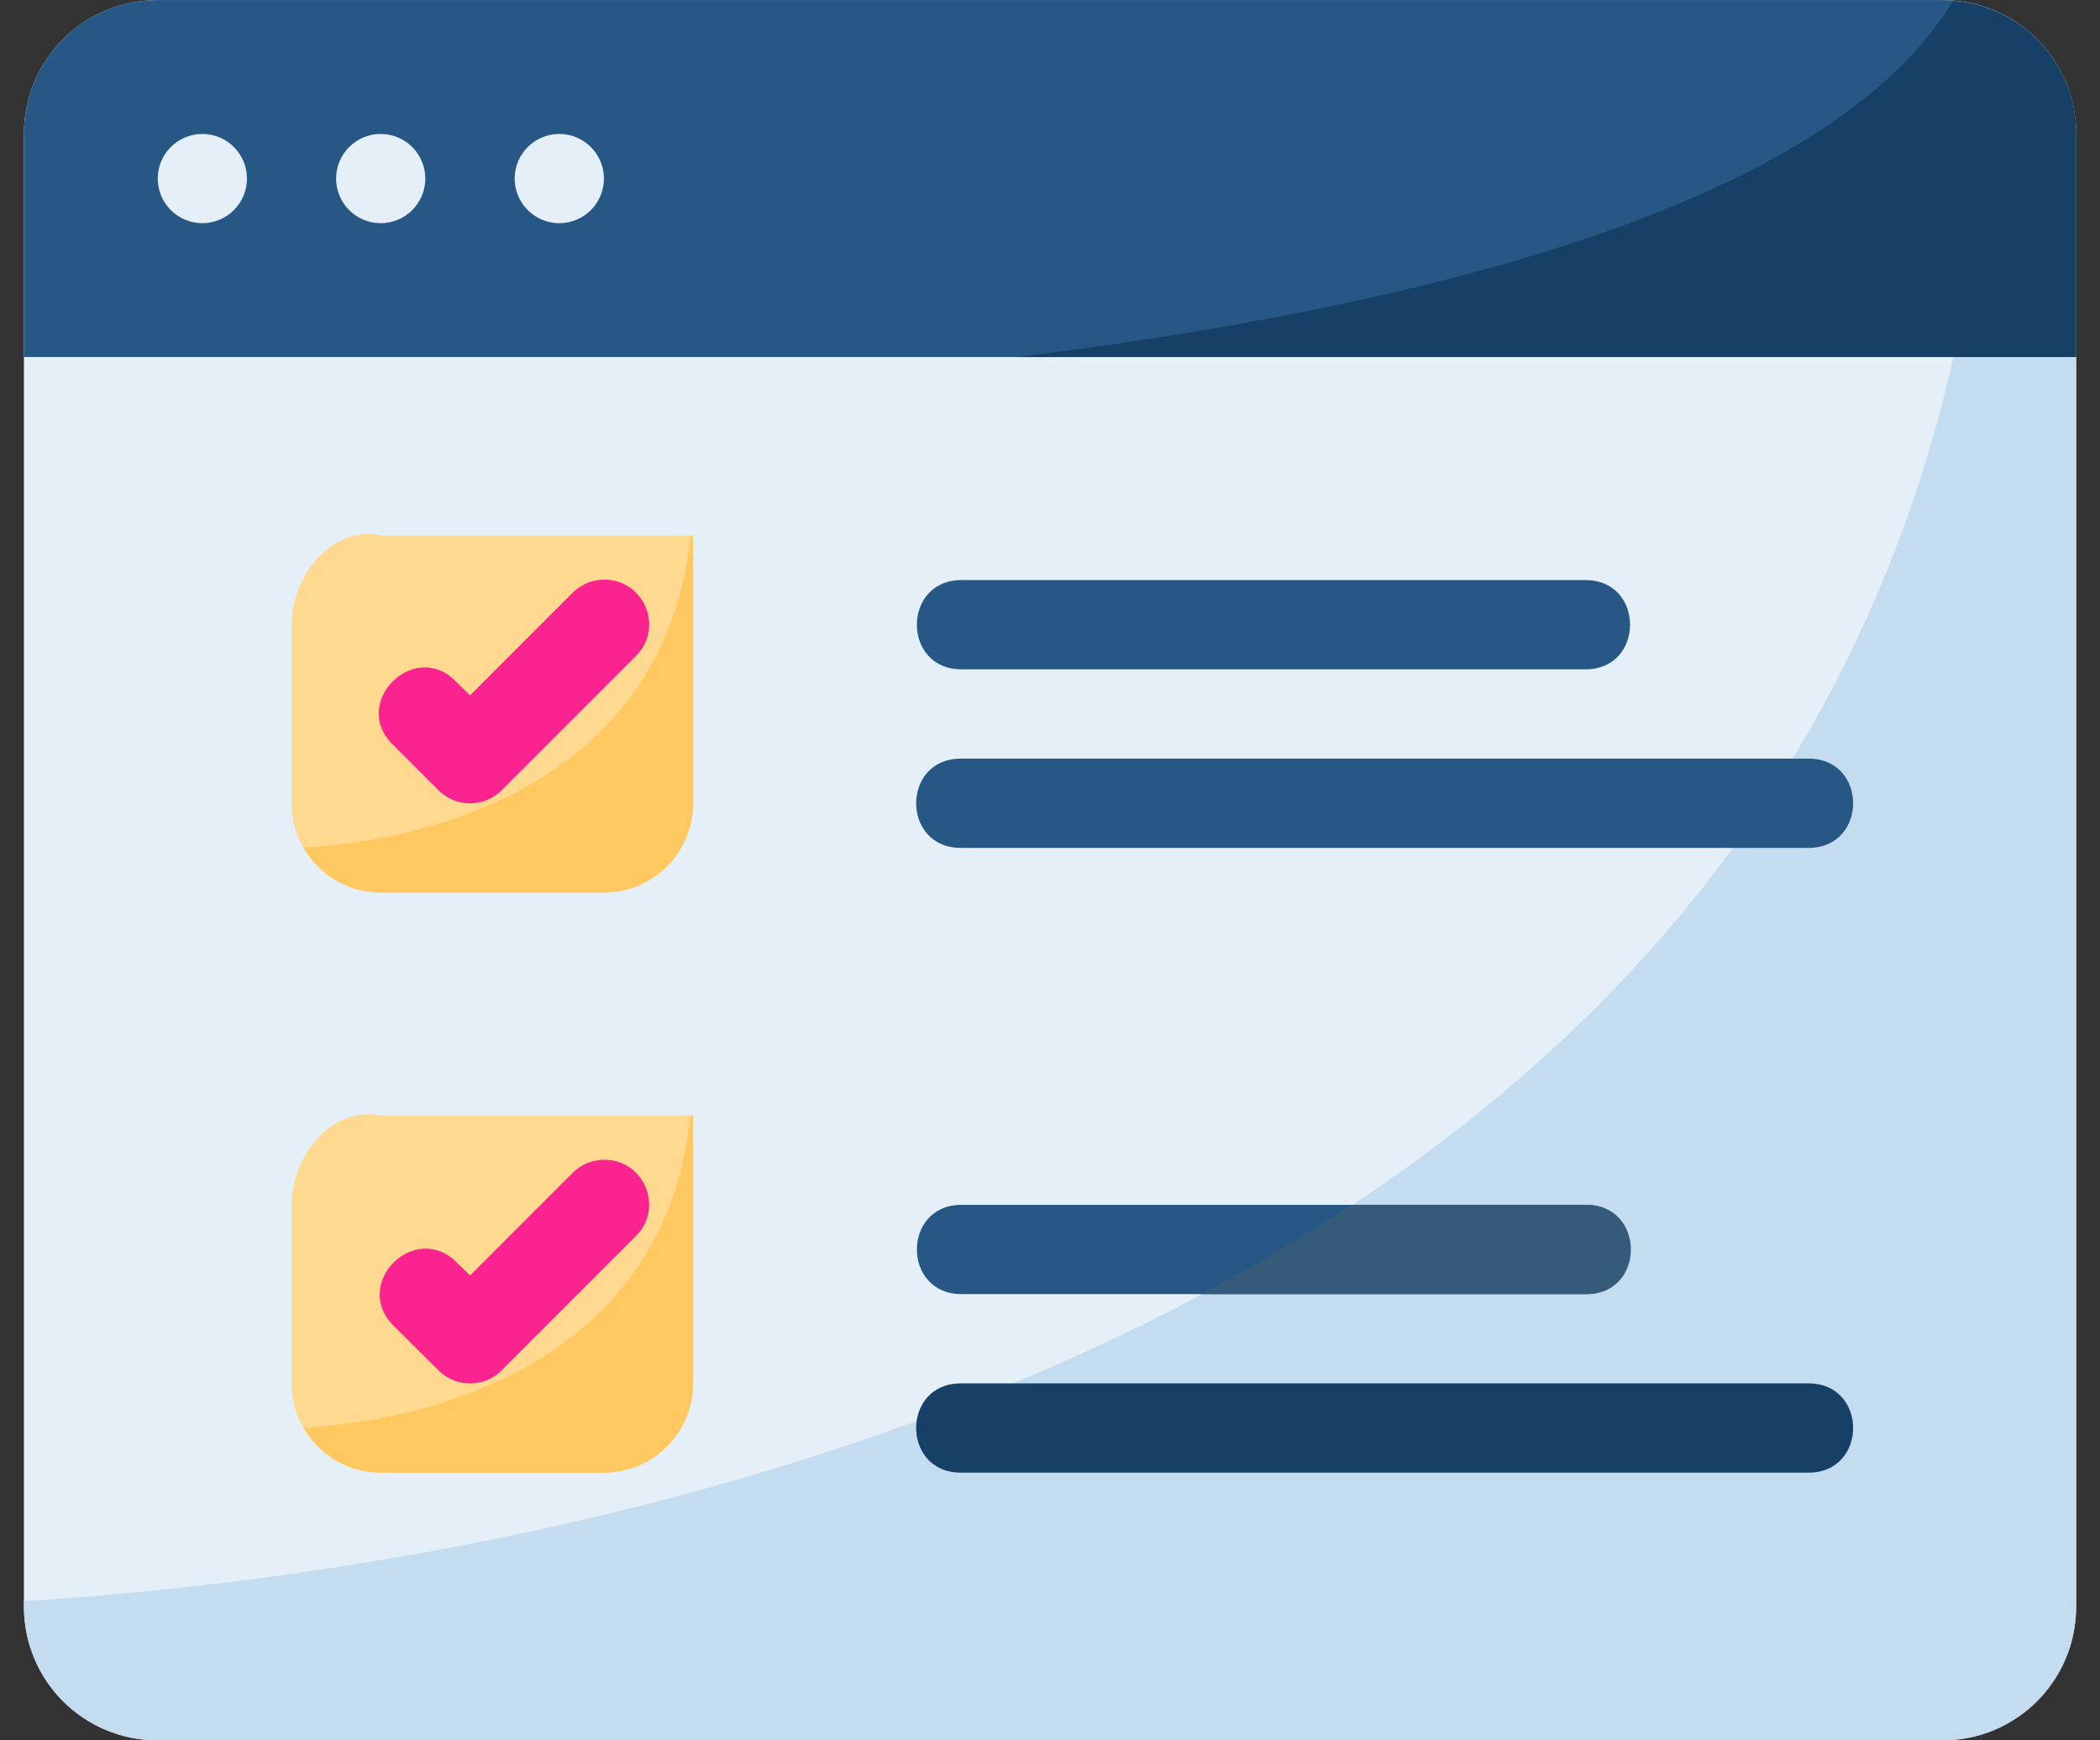 <?xml version="1.0" encoding="UTF-8"?> <svg xmlns="http://www.w3.org/2000/svg" width="70" height="58" viewBox="0 0 70 58" fill="none"><rect x="0" y="0" width="70" height="58" fill="#333333" stroke="none"/><g clip-path="url(#clip0_57_25153)"><path d="M5.258 0.002H64.743C67.215 0.002 69.205 1.992 69.205 4.463V53.538C69.205 56.01 67.215 58 64.743 58H5.258C2.787 58 0.797 56.01 0.797 53.538V4.463C0.797 1.992 2.787 0.002 5.258 0.002Z" fill="#E4EFF8"></path><path d="M66.378 0.318C66.101 45.922 16.022 52.43 0.797 53.361V53.538C0.797 56.01 2.787 58 5.258 58H64.743C67.215 58 69.205 56.01 69.205 53.538V4.463C69.205 2.571 68.034 0.969 66.378 0.318Z" fill="#C4DCF0"></path><path d="M0.797 11.899V4.463C0.797 1.992 2.787 0.002 5.258 0.002H64.743C67.215 0.002 69.205 1.992 69.205 4.463V11.899H0.797Z" fill="#275784"></path><path d="M8.232 5.951C8.232 6.772 7.566 7.438 6.745 7.438C5.924 7.438 5.258 6.772 5.258 5.951C5.258 5.13 5.924 4.464 6.745 4.464C7.566 4.464 8.232 5.13 8.232 5.951Z" fill="#E4EFF8"></path><path d="M14.177 5.951C14.177 6.772 13.511 7.438 12.69 7.438C11.869 7.438 11.203 6.772 11.203 5.951C11.203 5.13 11.869 4.464 12.69 4.464C13.511 4.464 14.177 5.13 14.177 5.951Z" fill="#E4EFF8"></path><path d="M20.131 5.951C20.131 6.772 19.465 7.438 18.643 7.438C17.822 7.438 17.156 6.772 17.156 5.951C17.156 5.13 17.822 4.464 18.643 4.464C19.465 4.464 20.131 5.13 20.131 5.951Z" fill="#E4EFF8"></path><path d="M32.027 25.282C30.043 25.282 30.043 28.257 32.027 28.257H60.283C62.267 28.257 62.267 25.282 60.283 25.282H32.027Z" fill="#275784"></path><path d="M32.053 19.332C30.066 19.328 30.066 22.311 32.053 22.307H52.845C54.832 22.311 54.832 19.328 52.845 19.332H32.053Z" fill="#275784"></path><path d="M23.103 46.103C23.103 47.751 21.776 49.077 20.129 49.077H12.693C11.045 49.077 9.719 47.751 9.719 46.103V40.155C9.719 38.507 11.082 36.835 12.693 37.181L23.103 37.18V46.103Z" fill="#FFD990"></path><path d="M20.092 38.653C19.706 38.664 19.34 38.826 19.071 39.103L15.668 42.506L15.229 42.078C13.824 40.669 11.713 42.78 13.121 44.185L14.614 45.667C15.195 46.251 16.14 46.251 16.722 45.667L21.179 41.21C22.163 40.263 21.457 38.602 20.092 38.653Z" fill="#FA2390"></path><path d="M23.103 26.77C23.103 28.418 21.776 29.744 20.129 29.744H12.693C11.045 29.744 9.719 28.418 9.719 26.77V20.822C9.719 19.174 11.082 17.502 12.693 17.847L23.103 17.847V26.77Z" fill="#FFD990"></path><path d="M20.093 19.32C19.707 19.332 19.341 19.494 19.072 19.771L15.669 23.174L15.23 22.745C13.833 21.249 11.633 23.438 13.122 24.842L14.615 26.335C15.196 26.919 16.142 26.919 16.723 26.335L21.18 21.878C22.164 20.931 21.458 19.27 20.093 19.32Z" fill="#FA2390"></path><path d="M32.027 46.103C30.043 46.103 30.043 49.078 32.027 49.078H60.283C62.267 49.078 62.267 46.103 60.283 46.103H32.027Z" fill="#174066"></path><path d="M32.053 40.153C30.066 40.15 30.066 43.132 32.053 43.128H52.845C54.832 43.132 54.832 40.15 52.845 40.153H32.053Z" fill="#275784"></path><path d="M45.06 40.155C43.43 41.231 41.753 42.219 40.047 43.129H52.841C54.869 43.174 54.869 40.11 52.841 40.155H45.06Z" fill="#365B7A"></path><path d="M23.016 37.181C22.042 46.634 11.968 47.495 10.117 47.573C10.629 48.468 11.582 49.078 12.691 49.078H20.126C21.774 49.078 23.1 47.751 23.1 46.103V37.181H23.016Z" fill="#FFC860"></path><path d="M65.097 0.037C60.904 6.969 46.952 10.294 33.914 11.899H69.207V4.464C69.207 2.113 67.4 0.218 65.097 0.037Z" fill="#174066"></path><path d="M23.016 17.848C22.042 27.301 11.968 28.162 10.117 28.24C10.629 29.136 11.582 29.745 12.691 29.745H20.126C21.774 29.745 23.1 28.418 23.1 26.77V17.848H23.016Z" fill="#FFC860"></path></g><defs><clipPath id="clip0_57_25153"><rect width="68.408" height="58" fill="white" transform="translate(0.797)"></rect></clipPath></defs></svg> 